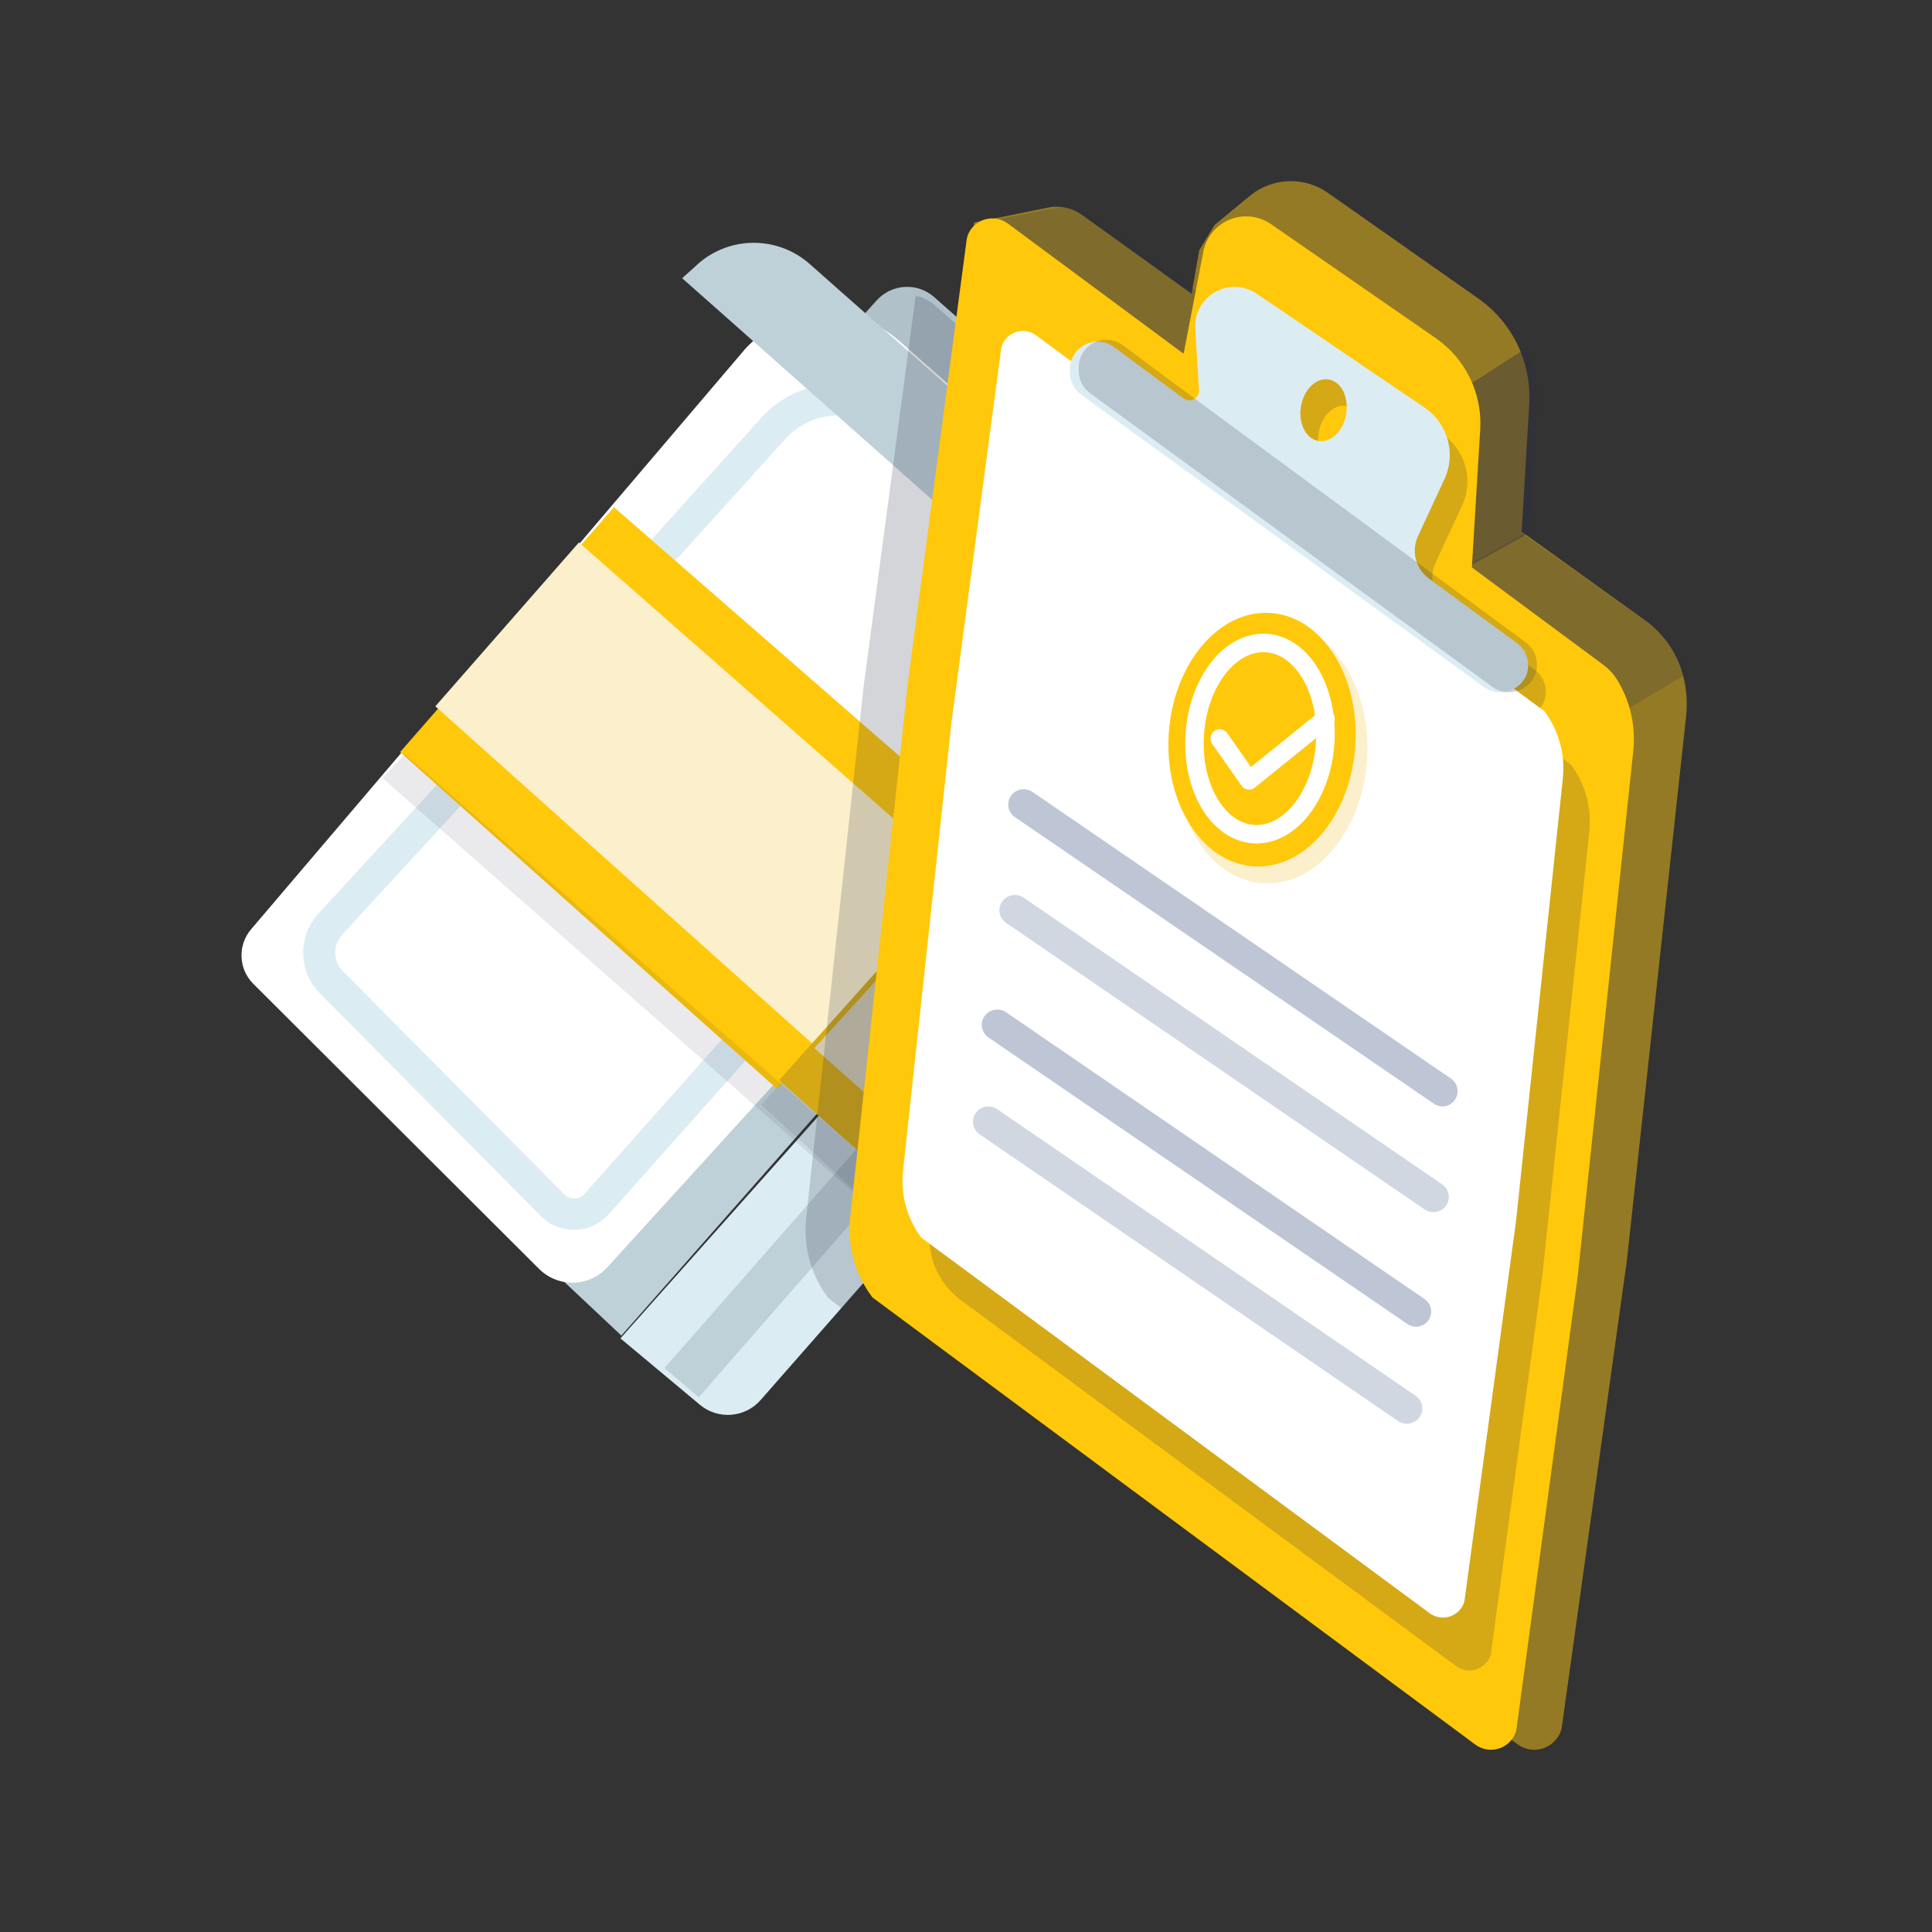<?xml version="1.0" encoding="UTF-8"?>
<svg xmlns="http://www.w3.org/2000/svg" width="160" height="160" viewBox="0 0 160 160">
  <rect x="0" y="0" width="160" height="160" fill="#333333" stroke="none"/>
  <g fill="none" fill-rule="evenodd">
    <path d="M0 0H160V160H0z"></path>
    <g transform="translate(20 15)">
      <path fill="#BFD1D8" fill-rule="nonzero" d="M23.616 88.236l7.845 7.371L85.39 34.413 57.366 9.61c-1.393-1.234-3.516-1.115-4.763.267L2.19 65.839l21.427 22.397z"></path>
      <path fill="#2B2D42" fill-rule="nonzero" d="M77.791 27.725L57.305 9.608c-1.391-1.23-3.511-1.111-4.757.266L2.189 65.65l21.697 21.524 4.188 3.324 50.13-55.362c.934-1.034 1.416-2.4 1.339-3.792-.078-1.392-.709-2.695-1.752-3.619z" opacity=".1"></path>
      <path fill="#DCECF3" fill-rule="nonzero" d="M85.533 35.032l5.934 5.243c1.488 1.311 1.636 3.568.332 5.06l-48.807 55.609c-1.29 1.478-3.538 1.65-5.04.384l-6.57-5.49 54.151-60.806z"></path>
      <path fill="#BFD1D8" fill-rule="nonzero" d="M35.032 98.296L37.872 100.716 91.228 39.622 88.543 37.221z"></path>
      <path fill="#FFF" fill-rule="nonzero" d="M.978 66.476C-.252 65.25-.332 63.28.794 61.96L41.75 13.854c3.385-3.626 9.027-3.895 12.74-.607l18.315 16.167c3.71 3.288 4.147 8.94.99 12.765L30.301 89.945c-.72.793-1.732 1.256-2.8 1.282-1.07.026-2.102-.387-2.86-1.144L.978 66.476z"></path>
      <path fill="#DCECF3" fill-rule="nonzero" d="M59.512 52.547L57.52 50.83l9.198-10.589c2.115-2.466 1.847-6.17-.602-8.308l-12.81-11.106c-2.444-2.075-6.099-1.846-8.263.517l-10.976 12.15-1.955-1.755 10.94-12.149c3.122-3.426 8.411-3.757 11.94-.748L67.838 29.92c3.57 3.092 3.958 8.478.87 12.048l-9.197 10.58zM27.779 86.847h-.129c-1.05.034-2.07-.364-2.82-1.1L6.515 67.292c-1.824-1.82-1.88-4.76-.128-6.65l25.558-27.8 1.97 1.77L8.345 62.394c-.797.863-.773 2.203.055 3.036l18.334 18.482c.224.227.533.35.851.34.317-.008.615-.148.824-.386l28.7-32.295 2.006 1.743-28.71 32.258c-.674.754-1.618 1.212-2.627 1.275z"></path>
      <path fill="#BFD1D8" fill-rule="nonzero" d="M36.491 8.038l25.522 22.615s2.493-3.247 6.048-2.751c3.556.495 4.921 1.889 4.921 1.889L47.057 6.865c-2.764-2.447-6.952-2.323-9.567.284l-.999.89z"></path>
      <path fill="#FFC80A" fill-rule="nonzero" d="M13.137 47.284L44.348 75.172 62.765 54.836 30.847 27.004z"></path>
      <path fill="#FBF0CB" fill-rule="nonzero" d="M16.056 43.491L47.379 71.523 59.846 57.936 27.943 29.923z"></path>
      <path fill="#2B2D42" fill-rule="nonzero" d="M11.677 49.446L13.504 47.439 56.926 85.498 55.035 87.579z" opacity=".1"></path>
      <path fill="#2B2D42" fill-rule="nonzero" d="M43.06 76.502L55.123 87.579 56.926 85.388 44.872 74.442z" opacity=".1"></path>
      <path fill="#FFC80A" fill-rule="nonzero" d="M44.519 74.458L62.843 54.007 74.442 64.493 56.702 85.389z"></path>
      <path fill="#FBF0CB" fill-rule="nonzero" d="M47.439 71.804L59.69 58.386 71.523 68.516 59.462 82.47z"></path>
      <path fill="#2B2D42" fill-rule="nonzero" d="M44.519 74.458L62.843 54.007 74.442 64.493 56.702 85.389z" opacity=".2"></path>
      <path fill="#957A25" fill-rule="nonzero" d="M119.303 40.636c-.536-1.761-1.649-3.287-3.155-4.327l-10.132-7.279.63-10.536c.208-3.473-1.397-6.803-4.233-8.783l-10.507-7.38L89.958.965c-1.946-1.361-4.547-1.275-6.4.213l-2.954 2.435-1.29 2.113-.63 3.598-9.053-6.513c-.82-.592-1.846-.815-2.835-.618l-6.127 1.236-4.288 35.057-5.103 45.769c-.265 2.426-.485 4.862 1.024 6.818l53.312 38.332c.593.469 1.373.621 2.097.411.724-.21 1.304-.757 1.56-1.472.034-.105.059-.213.073-.322l5.386-38.62 4.92-45.205c.112-1.199-.006-2.408-.347-3.561z"></path>
      <path fill="#2B2D42" fill-rule="nonzero" d="M116.536 36.612l-10.314-7.308v-.111l-9.885 5.558 7.344 15.607 16.01-9.56c-.563-1.7-1.672-3.171-3.155-4.186zM59.846 11.371l11.16 8.334L83.2 17.631 79.712 7.476l-.325 1.812-9.208-6.423c-.834-.58-1.878-.8-2.883-.607l-6.232 1.214-1.218 7.9z" opacity=".2"></path>
      <path fill="#2B2D42" fill-rule="nonzero" d="M101.852 16.745L85.389 40.87l21.27-11.736.606-10.457c.104-1.655-.216-3.31-.932-4.81l-4.481 2.878z" opacity=".4"></path>
      <path fill="#2B2D42" fill-rule="nonzero" d="M54.8 87.865l1.9-2.083 2.84-3.268 9.963-11.48 5.12-5.884-.13-.1 17.305-19.751c1.305-1.496 1.157-3.76-.332-5.075l-1.615-1.432-1.282-1.129-3.007-2.698-28.17-24.706c-.444-.387-.981-.653-1.56-.771l-4.316 32.406-4.76 44.053c-.237 2.338.422 4.678 1.845 6.553l1.19.918 4.861-5.636.148.083z" opacity=".2"></path>
      <path fill="#FFC80A" fill-rule="nonzero" d="M112.814 40.082l-10.92-8.092.693-11.446c.171-2.987-1.23-5.847-3.696-7.549L85.255 3.558c-1.003-.691-2.288-.831-3.417-.372-1.129.459-1.95 1.455-2.182 2.648l-1.635 8.46L63.506 3.54c-.556-.43-1.286-.566-1.96-.362-.674.203-1.207.72-1.43 1.385-.027.104-.049.208-.065.314L55.173 41.63l-4.767 44.238c-.238 2.348.422 4.698 1.847 6.58l49.89 37.004c.556.431 1.287.566 1.96.363.674-.203 1.208-.72 1.431-1.386.027-.103.049-.207.065-.313l5.044-37.28 4.62-43.667c.205-1.992-.232-3.997-1.248-5.724-.303-.53-.712-.995-1.2-1.364z"></path>
      <path fill="#2B2D42" fill-rule="nonzero" d="M100.36 41.126l9.734 7.19c1.181 1.581 1.727 3.544 1.53 5.504l-3.88 36.685-4.259 31.34c-.008.09-.027.179-.055.265-.194.553-.641.98-1.204 1.15-.563.171-1.174.064-1.644-.288L59.624 92.707c-1.06-.766-1.86-1.834-2.295-3.064-.354-1.062-.477-2.188-.36-3.301l4.019-37.172 4.11-30.89.056-.266c.195-.554.645-.982 1.21-1.15.565-.17 1.177-.059 1.647.297l12.23 9.08 20.12 14.885z" opacity=".2"></path>
      <path fill="#2B2D42" fill-rule="nonzero" d="M106.994 40.378L99.8 35.104c-1.094-.795-1.48-2.25-.924-3.482l2.198-4.73c.98-2.087.317-4.577-1.57-5.902l-13.972-9.477c-1.03-.701-2.368-.754-3.45-.138-1.081.617-1.717 1.796-1.639 3.038l.314 5.071c.024.315-.14.614-.416.765-.276.151-.615.127-.867-.063l-5.763-4.258c-.696-.512-1.621-.589-2.392-.199-.771.39-1.257 1.182-1.256 2.047v.249c-.001.727.341 1.412.924 1.847L104.232 44c.564.454 1.306.623 2.01.459.705-.164 1.296-.643 1.601-1.3.413-1.01.058-2.172-.85-2.78zM92.947 21.47c-.23 1.404-1.256 2.411-2.29 2.245-1.034-.166-1.69-1.45-1.459-2.854.23-1.404 1.247-2.411 2.281-2.245 1.034.166 1.69 1.395 1.468 2.854z" opacity=".2"></path>
      <path fill="#FFF" fill-rule="nonzero" d="M98.171 36.701l9.733 7.203c1.182 1.581 1.728 3.545 1.53 5.506l-3.88 36.702-4.258 31.353c-.009.09-.027.18-.056.266-.193.553-.64.98-1.204 1.15-.562.171-1.173.064-1.644-.288L56.3 87.497c-1.183-1.58-1.726-3.545-1.52-5.505l4.018-37.18 4.11-30.903.056-.266c.192-.556.642-.986 1.207-1.157.566-.17 1.18-.061 1.65.295l12.23 9.047L98.171 36.7z"></path>
      <path fill="#DCECF3" fill-rule="nonzero" d="M105.534 38.189l-7.194-5.275c-1.094-.795-1.48-2.249-.923-3.482l2.197-4.73c.98-2.087.317-4.576-1.57-5.901L84.072 9.324c-1.029-.701-2.367-.755-3.449-.138-1.082.616-1.718 1.795-1.64 3.038l.315 5.07c.023.315-.14.614-.416.765-.277.152-.616.127-.868-.062l-5.763-4.258c-.696-.513-1.62-.59-2.392-.199-.77.39-1.256 1.182-1.255 2.046v.25c-.002.727.34 1.412.923 1.847l33.246 24.127c.564.453 1.305.623 2.01.458.705-.164 1.295-.643 1.6-1.299.413-1.011.058-2.173-.849-2.78zM91.488 19.28c-.231 1.404-1.256 2.41-2.29 2.244-1.035-.166-1.69-1.45-1.46-2.854.231-1.404 1.247-2.41 2.281-2.244 1.035.166 1.69 1.394 1.469 2.854z"></path>
      <path fill="#2B2D42" fill-rule="nonzero" d="M78.74 17.866l-5.76-4.281c-.696-.515-1.62-.592-2.391-.2-.771.393-1.257 1.188-1.256 2.057v.251c-.001.731.341 1.42.923 1.857l33.234 24.257c.564.456 1.305.626 2.01.461.704-.165 1.294-.647 1.6-1.306.434-1.025.081-2.215-.84-2.833l-7.192-5.302-20.328-14.96z" opacity=".2"></path>
      <path fill="#BEC6D5" fill-rule="nonzero" d="M99.425 76.632c-.267-.01-.523-.104-.733-.266L64.044 52.667c-.376-.259-.583-.696-.545-1.148.039-.451.318-.848.733-1.04.414-.193.901-.153 1.277.106l34.648 23.735c.466.314.669.893.5 1.425-.168.531-.669.892-1.232.887z"></path>
      <path fill="#BEC6D5" fill-rule="nonzero" d="M98.695 85.38c-.262 0-.518-.08-.733-.229L63.315 61.424c-.581-.4-.725-1.19-.32-1.765.404-.574 1.203-.716 1.785-.316L99.427 83.08c.466.314.669.892.5 1.424-.168.531-.669.891-1.232.886v-.009z" opacity=".7"></path>
      <path fill="#BEC6D5" fill-rule="nonzero" d="M97.296 94.877c-.26 0-.515-.076-.731-.22L61.93 70.967c-.411-.244-.651-.694-.622-1.168.029-.474.322-.892.76-1.085.439-.193.95-.13 1.325.166l34.579 23.7c.28.189.473.48.534.811.06.33-.015.671-.21.946-.227.327-.599.528-1 .54z"></path>
      <path fill="#BEC6D5" fill-rule="nonzero" d="M96.49 102.905c-.26 0-.513-.08-.724-.23L61.127 78.939c-.581-.397-.726-1.186-.324-1.76.402-.575 1.2-.72 1.78-.322l34.657 23.738c.282.19.475.485.536.818.06.332-.015.675-.211.952-.247.344-.65.547-1.076.541z" opacity=".7"></path>
      <ellipse cx="85.3" cy="47.389" fill="#FBF0CB" fill-rule="nonzero" rx="10.782" ry="7.933" transform="rotate(-86.17 85.3 47.39)"></ellipse>
      <ellipse cx="84.515" cy="46.254" fill="#FFC80A" fill-rule="nonzero" rx="10.515" ry="7.74" transform="rotate(-86.17 84.515 46.254)"></ellipse>
      <ellipse cx="84.347" cy="46.165" stroke="#FFF" stroke-width="1.53" rx="7.93" ry="5.414" transform="rotate(-86.17 84.347 46.165)"></ellipse>
      <path stroke="#FFF" stroke-linecap="round" stroke-linejoin="round" stroke-width="1.53" d="M81.011 46.157L83.441 49.628 89.768 44.519"></path>
    </g>
  </g>
</svg>
